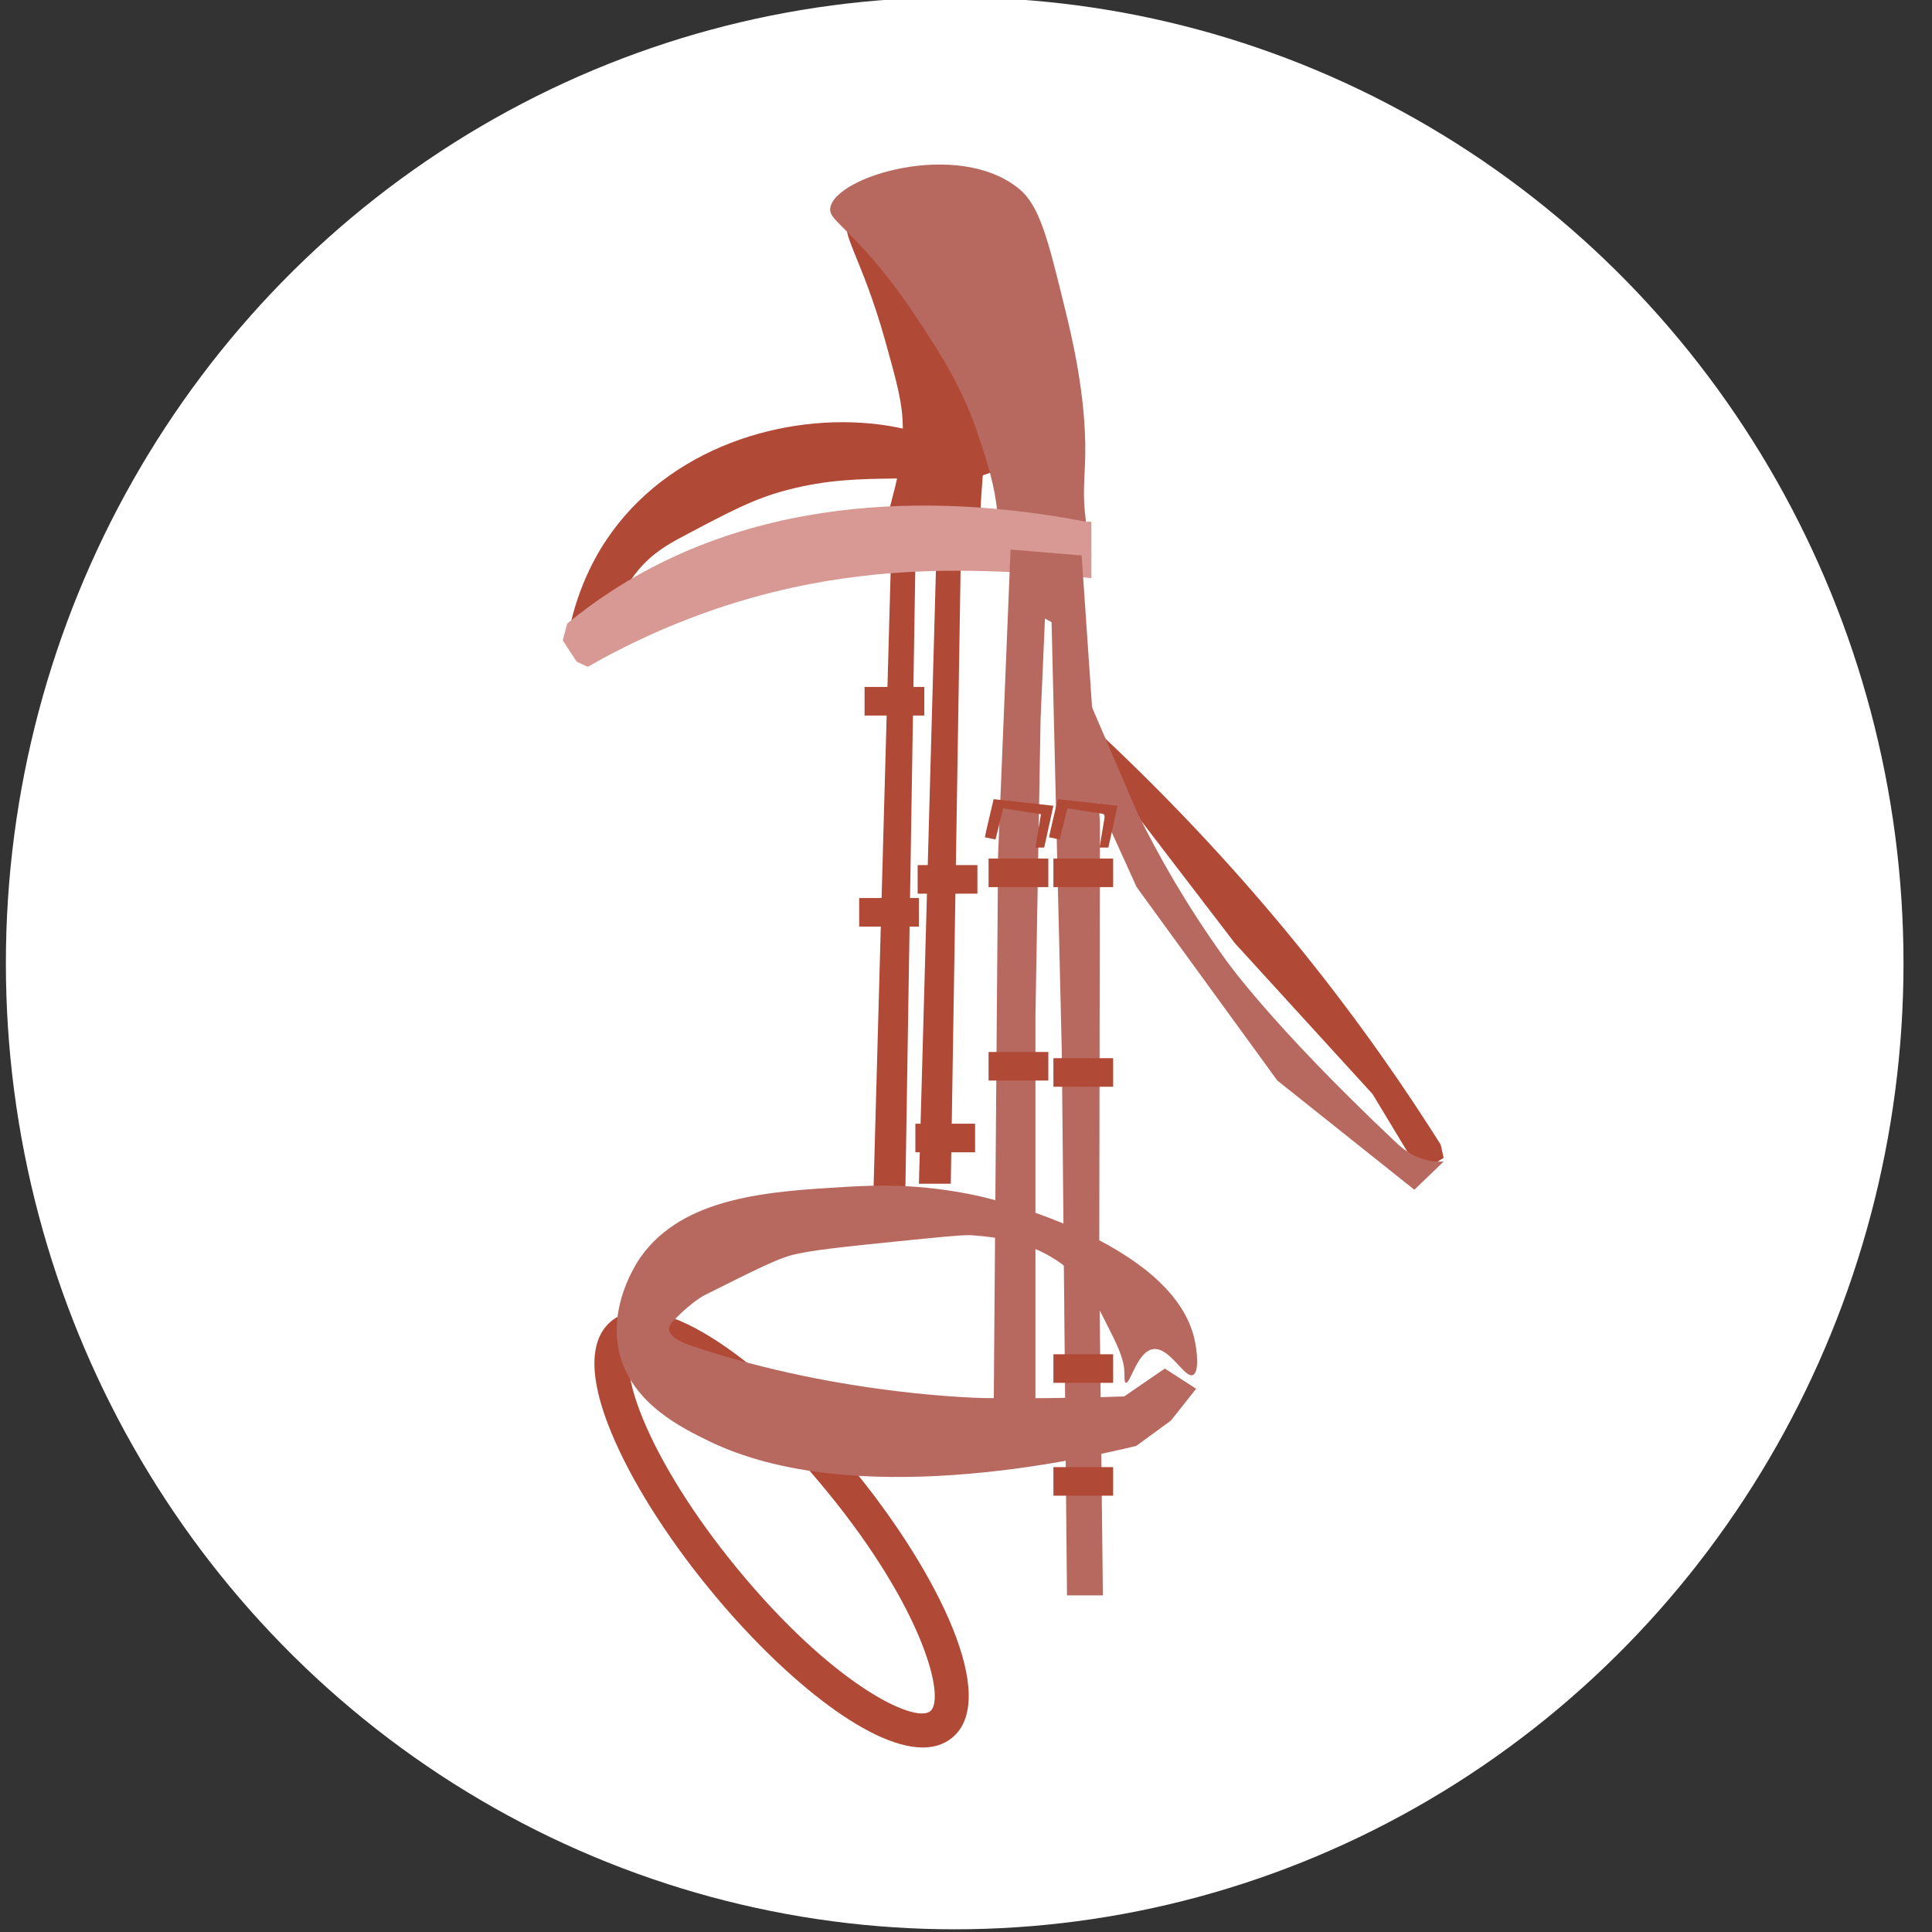 <?xml version="1.0" encoding="utf-8"?>
<!-- Generator: Adobe Illustrator 26.0.2, SVG Export Plug-In . SVG Version: 6.00 Build 0)  -->
<svg version="1.1" id="Слой_1" xmlns="http://www.w3.org/2000/svg" xmlns:xlink="http://www.w3.org/1999/xlink" x="0px" y="0px"
	 viewBox="0 0 480 480" style="enable-background:new 0 0 480 480;" xml:space="preserve">
<rect x="0" y="0" width="480" height="480" fill="#333333" stroke="none"/>
<style type="text/css">
	.st0{fill:#FFFFFF;}
	.st1{fill:#B14937;}
	.st2{fill:#B8695F;}
	.st3{fill:#D89893;}
</style>
<ellipse class="st0" cx="237.19" cy="239.33" rx="235.73" ry="240"/>
<path class="st1" d="M211.01,54.26c-2.79,3.11,3.04,9.35,8.92,30.41c2.9,10.37,4.35,15.56,4.37,21.67
	c0.05,15.46-6.92,24.65-2.73,28.22c0.95,0.81,5.08,0.97,13.29,1.27c3.07,0.11,5.24,1.41,6.92,0.18c1.93-1.42,1.85-4.56,1.82-5.64
	c-0.2-8.98,1.78-18.05,0.55-26.95c-3.88-28.07,1.2-29.69-4.01-37.32C232.22,54.47,214.83,50,211.01,54.26z"/>
<path class="st1" d="M354.48,290.22l4.19-2.55l-0.73-3.28c-0.84-1.34-1.69-2.67-2.55-4.01c-21.26-33.07-48.09-66.29-82.11-98.14
	l4.37,14.02l29.13,38.05l34.23,37.51l11.11,18.39H354.48z"/>
<path class="st2" d="M269.14,170.67l13.43,31.25c5.35,10.9,12.34,23.14,21.48,35.87c0,0,10.83,15.92,42.79,46.06
	c1.17,1.1,3.73,3.45,7.65,4.37c1.75,0.41,3.24,0.42,4.19,0.36l-7.28,7.01l-34.05-27.13l-34.96-48.07l-14.75-32.5L269.14,170.67z"/>
<path class="st1" d="M241.96,109.79h-6.92c-3.23-1.3-8.18-3-14.38-4.01c-23.08-3.72-52.42,4.11-68.64,26.4
	c-3.33,4.58-8.28,12.75-10.74,24.94l12.2-6.74c0.86-2.24,2.37-5.48,5.1-8.74c3.49-4.17,7.26-6.34,11.11-8.38
	c11.75-6.23,17.62-9.34,25.67-11.47c10.22-2.7,18.3-2.8,27.31-2.91c7.06-0.09,12.94,0.32,17.11,0.73l9.48-3.28L241.96,109.79z"/>
<path class="st1" d="M229.26,434.16c-13.7,0-35.6-18.09-53.06-39.45c-10.84-13.26-19.49-27.06-24.35-38.86
	c-7.03-17.06-3.86-24.44,0.03-27.63c11.82-9.66,39.3,11.33,60.33,37.05v0c21.03,25.73,36.14,56.83,24.32,66.49
	C234.52,433.4,232.06,434.16,229.26,434.16z M159.35,334.27c-0.9,0-1.59,0.19-2.05,0.57c-1.26,1.03-2.36,6.05,2.46,17.74
	c4.55,11.04,12.74,24.08,23.07,36.71c23.88,29.21,44.43,39.01,48.29,35.85c3.86-3.16-1.65-25.24-25.53-54.45
	C184.53,344.93,166.07,334.27,159.35,334.27z"/>
<polygon class="st1" points="221.39,138.01 217.02,295.59 224.94,295.59 227.42,140.19 "/>
<polygon class="st1" points="232.67,136.51 228.3,294.09 236.22,294.09 238.7,138.69 "/>
<path class="st2" d="M206.28,51.71c-0.28,2.16,1.8,3.16,7.65,9.47c7.52,8.1,12.04,15.03,16.02,21.12
	c4.03,6.17,9.41,14.52,13.29,26.4c2.27,6.96,3.82,11.68,4.55,18.57c0.84,7.86-0.22,10.68,2.18,13.47
	c4.73,5.48,17.51,4.68,20.57-0.55c1.34-2.29,0.13-4.26-0.73-10.56c-0.96-7.04-0.28-10.69-0.18-16.57c0.24-14.79-3.43-29.77-5.1-36.6
	c-4.13-16.85-6.19-25.28-11.29-29.5C238.16,34.49,207.31,43.8,206.28,51.71z"/>
<path class="st3" d="M271.15,129.63v1.46v12.56c-4.45-0.52-10.8-1.13-18.44-1.46c-13.06-0.56-32.62-1.27-55.9,3.82
	c-12.4,2.71-30.56,8.1-50.8,19.66l-2.73-1.27l-3.46-5.28l1.09-4.19c3.41-2.81,7.05-5.49,10.92-8.01
	c41.45-26.99,90.06-22.68,117.98-17.3"/>
<polygon class="st2" points="251.07,136.53 247.97,212.48 246.88,350.12 257.26,350.12 257.26,252.17 258.53,178.61 259.62,153.67 
	261.26,154.58 263.81,261.82 265.09,396.37 274.01,396.37 273.1,315.35 273.28,204.28 268.73,138.01 "/>
<rect x="245.61" y="213.3" class="st1" width="14.84" height="7.1"/>
<rect x="227.99" y="214.93" class="st1" width="14.84" height="7.1"/>
<rect x="213.46" y="223.11" class="st1" width="14.84" height="7.1"/>
<rect x="227.42" y="279.18" class="st1" width="14.84" height="7.1"/>
<rect x="214.8" y="170.67" class="st1" width="14.84" height="7.1"/>
<rect x="245.61" y="261.36" class="st1" width="14.84" height="7.1"/>
<rect x="261.72" y="213.3" class="st1" width="14.84" height="7.1"/>
<rect x="261.72" y="262.9" class="st1" width="14.84" height="7.1"/>
<rect x="261.72" y="364.5" class="st1" width="14.84" height="7.1"/>
<rect x="261.72" y="336.46" class="st1" width="14.84" height="7.1"/>
<path class="st1" d="M244.69,208.02c0-0.36,2.18-9.47,2.18-9.47l14.84,1.64l-2.28,10.38h-2.18l1.37-8.28l-9.36-1.46l-1.93,7.74
	L244.69,208.02z"/>
<path class="st1" d="M260.63,208.02c0-0.36,2.18-9.47,2.18-9.47l14.84,1.64l-2.28,10.38h-2.18l1.37-8.28l-9.36-1.46l-1.93,7.74
	L260.63,208.02z"/>
<path class="st2" d="M243.51,297.23c-15.04-3.37-26.8-2.75-34-2.32c-18.32,1.1-39.81,2.38-50.39,17.48
	c-0.85,1.21-8.39,12.31-5.05,24.44c3.31,12.05,15.37,17.94,21.99,21.17c35.52,17.34,91.59,4.78,106.24,1.23l8.6-6.28l6.28-7.92
	l-7.78-5.02l-10.1,6.93c-13.85,0.47-25.54,0.5-34.28,0.41c0,0-35.54-0.37-72.78-12.84c-2.91-0.97-5.9-2.35-6.01-4.23
	c-0.05-0.92,0.6-1.68,1.5-2.59c4.36-4.43,7.24-5.87,7.24-5.87c11.68-5.85,17.52-8.77,21.17-9.83c4.56-1.33,13.3-2.22,30.59-3.96
	c12.33-1.24,13.55-1.24,15.29-1.09c4.82,0.4,16.33,1.34,24.99,9.83c3.7,3.63,5.65,7.56,9.56,15.43c2.41,4.85,2.66,7.12,2.73,7.92
	c0.16,1.86-0.06,3.27,0.41,3.41c1.12,0.35,2.78-7.65,6.69-8.33c4.15-0.72,7.87,7.3,9.97,6.42c1.6-0.67,1.13-5.99,0.27-9.42
	C290.62,308.24,245.42,297.66,243.51,297.23z"/>
</svg>
